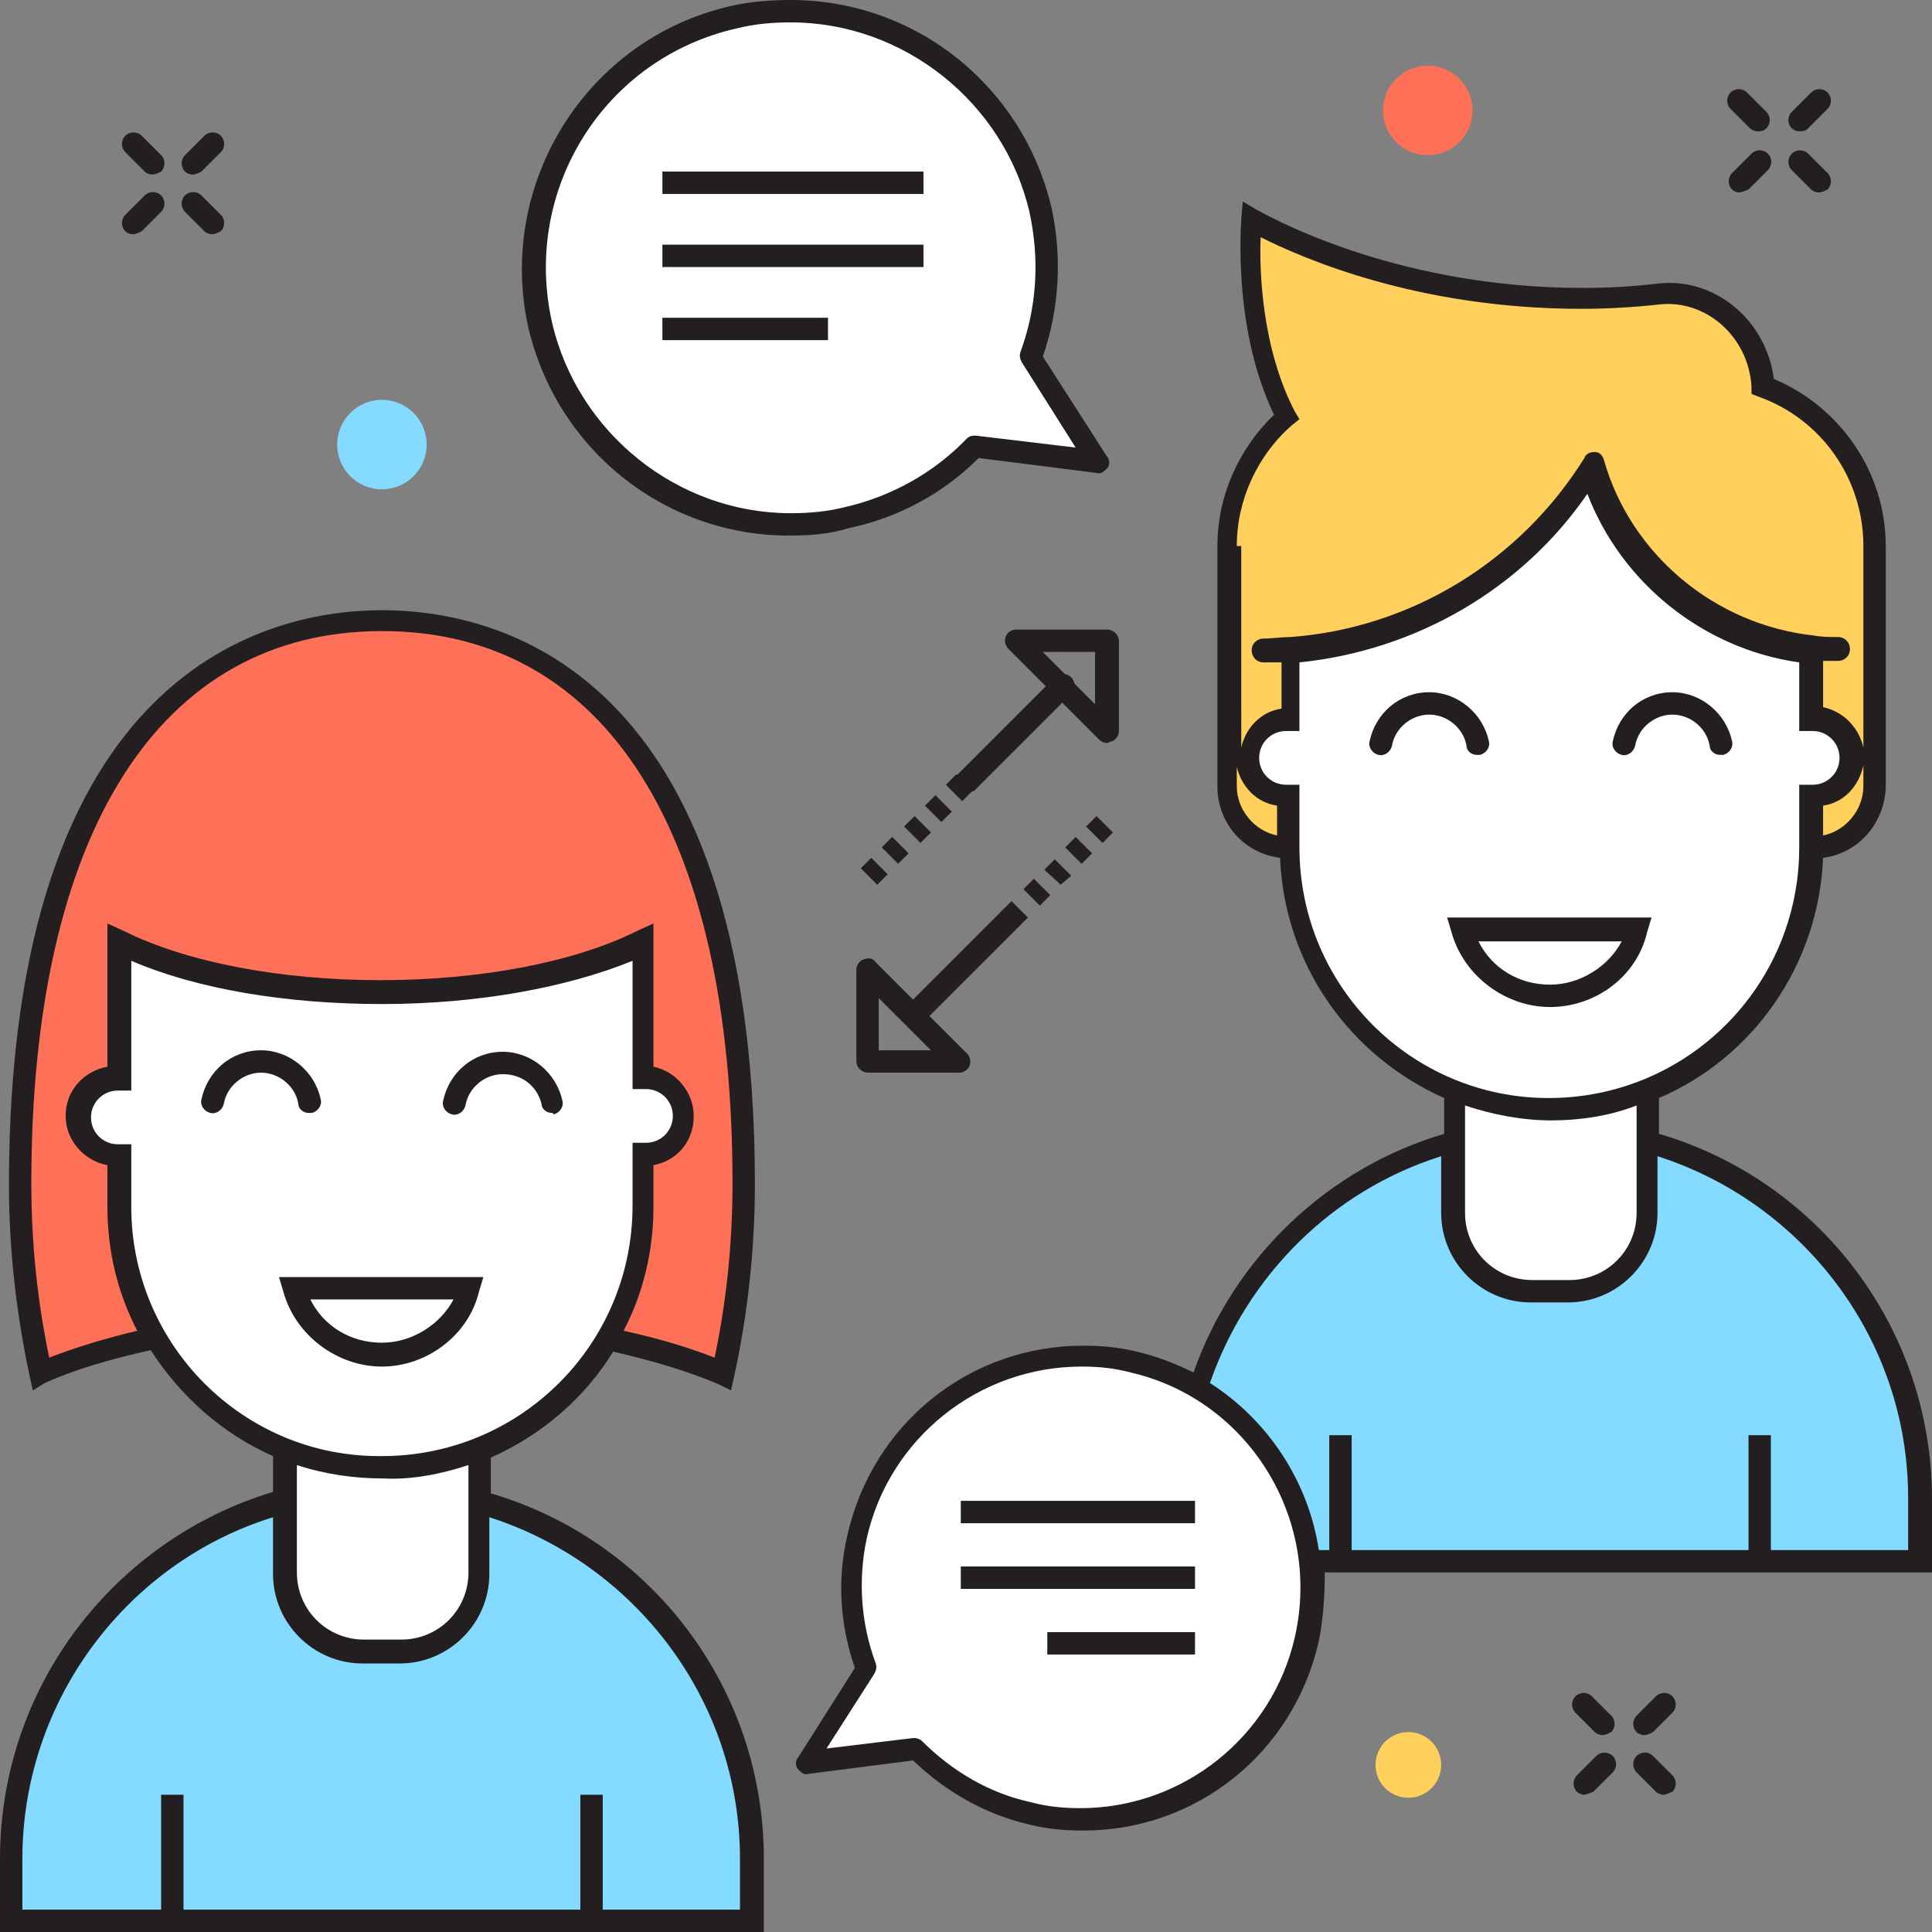 <?xml version="1.0" encoding="utf-8"?>
<!-- Generator: Adobe Illustrator 18.0.0, SVG Export Plug-In . SVG Version: 6.00 Build 0)  -->
<!DOCTYPE svg PUBLIC "-//W3C//DTD SVG 1.1//EN" "http://www.w3.org/Graphics/SVG/1.1/DTD/svg11.dtd">
<svg version="1.1" id="Layer_1" xmlns="http://www.w3.org/2000/svg" xmlns:xlink="http://www.w3.org/1999/xlink" x="0px" y="0px"
	 viewBox="0 0 129.5 129.5" enable-background="new 0 0 129.5 129.5" xml:space="preserve">
<rect x="0" y="0" width="129.5" height="129.5" fill="#808080" stroke="none"/>
<g>
	<g>
		<path fill="#231F20" d="M120.6,8.8c-0.2,0-0.4-0.1-0.5-0.2c-0.3-0.3-0.3-0.8,0-1.1l1.3-1.3c0.3-0.3,0.8-0.3,1.1,0
			c0.3,0.3,0.3,0.8,0,1.1l-1.3,1.3C121,8.8,120.8,8.8,120.6,8.8z"/>
		<path fill="#231F20" d="M116.6,12.9c-0.2,0-0.4-0.1-0.5-0.2c-0.3-0.3-0.3-0.8,0-1.1l1.3-1.3c0.3-0.3,0.8-0.3,1.1,0
			c0.3,0.3,0.3,0.8,0,1.1l-1.3,1.3C116.9,12.8,116.7,12.9,116.6,12.9z"/>
		<path fill="#231F20" d="M121.9,12.9c-0.2,0-0.4-0.1-0.5-0.2l-1.3-1.3c-0.3-0.3-0.3-0.8,0-1.1c0.3-0.3,0.8-0.3,1.1,0l1.3,1.3
			c0.3,0.3,0.3,0.8,0,1.1C122.3,12.8,122.1,12.9,121.9,12.9z"/>
		<path fill="#231F20" d="M117.8,8.8c-0.2,0-0.4-0.1-0.5-0.2L116,7.3c-0.3-0.3-0.3-0.8,0-1.1c0.3-0.3,0.8-0.3,1.1,0l1.3,1.3
			c0.3,0.3,0.3,0.8,0,1.1C118.2,8.8,118,8.8,117.8,8.8z"/>
		<path fill="#231F20" d="M12.9,11.7c-0.2,0-0.4-0.1-0.5-0.2c-0.3-0.3-0.3-0.8,0-1.1l1.3-1.3c0.3-0.3,0.8-0.3,1.1,0
			c0.3,0.3,0.3,0.8,0,1.1l-1.3,1.3C13.3,11.6,13.1,11.7,12.9,11.7z"/>
		<path fill="#231F20" d="M8.9,15.7c-0.2,0-0.4-0.1-0.5-0.2c-0.3-0.3-0.3-0.8,0-1.1l1.3-1.3c0.3-0.3,0.8-0.3,1.1,0
			c0.3,0.3,0.3,0.8,0,1.1l-1.3,1.3C9.3,15.6,9.1,15.7,8.9,15.7z"/>
		<path fill="#231F20" d="M14.2,15.7c-0.2,0-0.4-0.1-0.5-0.2l-1.3-1.3c-0.3-0.3-0.3-0.8,0-1.1c0.3-0.3,0.8-0.3,1.1,0l1.3,1.3
			c0.3,0.3,0.3,0.8,0,1.1C14.6,15.6,14.4,15.7,14.2,15.7z"/>
		<path fill="#231F20" d="M10.2,11.7c-0.2,0-0.4-0.1-0.5-0.2l-1.3-1.3c-0.3-0.3-0.3-0.8,0-1.1c0.3-0.3,0.8-0.3,1.1,0l1.3,1.3
			c0.3,0.3,0.3,0.8,0,1.1C10.6,11.6,10.4,11.7,10.2,11.7z"/>
		<path fill="#231F20" d="M110.2,116.3c-0.2,0-0.4-0.1-0.5-0.2c-0.3-0.3-0.3-0.8,0-1.1l1.3-1.3c0.3-0.3,0.8-0.3,1.1,0
			c0.3,0.3,0.3,0.8,0,1.1l-1.3,1.3C110.6,116.2,110.4,116.3,110.2,116.3z"/>
		<path fill="#231F20" d="M106.2,120.3c-0.2,0-0.4-0.1-0.5-0.2c-0.3-0.3-0.3-0.8,0-1.1l1.3-1.3c0.3-0.3,0.8-0.3,1.1,0
			c0.3,0.3,0.3,0.8,0,1.1l-1.3,1.3C106.5,120.2,106.3,120.3,106.2,120.3z"/>
		<path fill="#231F20" d="M111.5,120.3c-0.2,0-0.4-0.1-0.5-0.2l-1.3-1.3c-0.3-0.3-0.3-0.8,0-1.1c0.3-0.3,0.8-0.3,1.1,0l1.3,1.3
			c0.3,0.3,0.3,0.8,0,1.1C111.8,120.2,111.7,120.3,111.5,120.3z"/>
		<path fill="#231F20" d="M107.4,116.3c-0.2,0-0.4-0.1-0.5-0.2l-1.3-1.3c-0.3-0.3-0.3-0.8,0-1.1c0.3-0.3,0.8-0.3,1.1,0l1.3,1.3
			c0.3,0.3,0.3,0.8,0,1.1C107.8,116.2,107.6,116.3,107.4,116.3z"/>
		<path fill="#231F20" d="M58.8,59.3l-1.1-1.1l0.7-0.7l1.1,1.1L58.8,59.3z M60.2,57.9l-1.1-1.1l0.7-0.7l1.1,1.1L60.2,57.9z
			 M61.7,56.5l-1.1-1.1l0.7-0.7l1.1,1.1L61.7,56.5z M63.1,55.1L62,54l0.7-0.7l1.1,1.1L63.1,55.1z M64.5,53.7l-1.1-1.1l0.7-0.7
			l1.1,1.1L64.5,53.7z"/>
		<path fill="#231F20" d="M64.7,53.2c-0.2,0-0.4-0.1-0.5-0.2c-0.3-0.3-0.3-0.8,0-1.1l6.5-6.5c0.3-0.3,0.8-0.3,1.1,0s0.3,0.8,0,1.1
			l-6.5,6.5C65,53.1,64.9,53.2,64.7,53.2z"/>
		<path fill="#231F20" d="M74.2,49.8c-0.2,0-0.4-0.1-0.5-0.2l-6.1-6.1c-0.2-0.2-0.3-0.5-0.2-0.8c0.1-0.3,0.4-0.5,0.7-0.5h6.1
			c0.4,0,0.8,0.3,0.8,0.8V49c0,0.3-0.2,0.6-0.5,0.7C74.4,49.7,74.3,49.8,74.2,49.8z M69.9,43.7l3.5,3.5v-3.5H69.9z"/>
		<path fill="#231F20" d="M68.2,62.2l-1.1-1.1l0.7-0.7l1.1,1.1L68.2,62.2z M69.7,60.7l-1.1-1.1l0.7-0.7l1.1,1.1L69.7,60.7z
			 M71.1,59.3L70,58.3l0.7-0.7l1.1,1.1L71.1,59.3z M72.5,57.9l-1.1-1.1l0.7-0.7l1.1,1.1L72.5,57.9z M73.9,56.5l-1.1-1.1l0.7-0.7
			l1.1,1.1L73.9,56.5z"/>
		<path fill="#231F20" d="M61.2,68.8c-0.2,0-0.4-0.1-0.5-0.2c-0.3-0.3-0.3-0.8,0-1.1l6.5-6.5c0.3-0.3,0.8-0.3,1.1,0s0.3,0.8,0,1.1
			l-6.5,6.5C61.6,68.8,61.4,68.8,61.2,68.8z"/>
		<path fill="#231F20" d="M64.3,71.9h-6.1c-0.4,0-0.8-0.3-0.8-0.8V65c0-0.3,0.2-0.6,0.5-0.7c0.3-0.1,0.6-0.1,0.8,0.2l6.1,6.1
			c0.2,0.2,0.3,0.5,0.2,0.8C64.9,71.7,64.6,71.9,64.3,71.9z M58.9,70.4h3.5l-3.5-3.5V70.4z"/>
		<circle fill="#84DBFF" cx="25.6" cy="29.8" r="3"/>
		<circle fill="#FF7058" cx="95.7" cy="7.4" r="3"/>
		<circle fill="#FFD05B" cx="94.4" cy="118.3" r="2.2"/>
		<path fill="#84DBFF" d="M128.8,104.7v-4.2c0-13.7-11.1-24.8-24.8-24.8h0c-13.7,0-24.8,11.1-24.8,24.8v4.2H128.8z"/>
		<path fill="#FFFFFF" d="M110.4,69.7H97.4v11.7c0,2.9,2.4,5.3,5.3,5.3h2.5c2.9,0,5.3-2.4,5.3-5.3V69.7z"/>
		<path fill="#FFD05B" d="M118.2,25.9c-0.3-3.7-3.4-6.5-6.9-6.2c-16.4,1.6-27.4-5.1-27.4-5.1s-0.6,7.5,2.4,13.2
			c-2.5,2.1-4,5.2-4,8.7v16.1c0,2.3,1.9,4.2,4.2,4.2h35.1c2.3,0,4.2-1.9,4.2-4.2V36.6C125.6,31.7,122.5,27.5,118.2,25.9z"/>
		<path fill="#FFFFFF" d="M121.6,48.2h-0.2v-4.6c-7.1-0.7-12.9-5.7-14.8-12.4c-4.3,7-11.7,11.8-20.3,12.4v4.5h-0.2
			c-1.4,0-2.6,1.1-2.6,2.6c0,1.4,1.1,2.6,2.6,2.6h0.2v3.5c0,9.7,7.9,17.5,17.5,17.5s17.5-7.9,17.5-17.5v-3.5h0.2
			c1.4,0,2.6-1.1,2.6-2.6C124.2,49.3,123,48.2,121.6,48.2z"/>
		<path fill="#231F20" d="M115.3,50.6c-0.4,0-0.7-0.3-0.7-0.6c-0.2-1.2-1.3-2.1-2.5-2.1c-1.2,0-2.3,0.9-2.5,2.1
			c-0.1,0.4-0.5,0.7-0.9,0.6c-0.4-0.1-0.7-0.5-0.6-0.9c0.4-1.9,2-3.3,4-3.3c1.9,0,3.6,1.4,4,3.3c0.1,0.4-0.2,0.8-0.6,0.9
			C115.4,50.6,115.3,50.6,115.3,50.6z"/>
		<path fill="#231F20" d="M99,50.6c-0.4,0-0.7-0.3-0.7-0.6c-0.2-1.2-1.3-2.1-2.5-2.1c-1.2,0-2.3,0.9-2.5,2.1
			c-0.1,0.4-0.5,0.7-0.9,0.6c-0.4-0.1-0.7-0.5-0.6-0.9c0.4-1.9,2-3.3,4-3.3c1.9,0,3.6,1.4,4,3.3c0.1,0.4-0.2,0.8-0.6,0.9
			C99.1,50.6,99,50.6,99,50.6z"/>
		<path fill="#231F20" d="M103.9,67.5c-3,0-5.8-2.1-6.6-5l-0.3-1h13.7l-0.3,1C109.7,65.5,106.9,67.5,103.9,67.5z M99.1,63.1
			c0.9,1.8,2.7,2.9,4.8,2.9c2,0,3.9-1.2,4.8-2.9H99.1z"/>
		<line fill="#FFFFFF" x1="117.9" y1="104.7" x2="117.9" y2="96.3"/>
		<line fill="#FFFFFF" x1="89.9" y1="104.7" x2="89.9" y2="96.3"/>
		<path fill="#FF7058" d="M49.9,79.3c0,4.5-0.5,8.7-1.4,12.7c-5.4-2.3-13.7-3.8-22.9-3.8S8.2,89.7,2.7,92c-0.9-4-1.4-8.2-1.4-12.7
			c0-26.8,10.9-37.8,24.3-37.8S49.9,52.5,49.9,79.3z"/>
		<path fill="#84DBFF" d="M50.5,128.7v-4.2c0-13.7-11.1-24.8-24.9-24.8h0c-13.7,0-24.8,11.1-24.8,24.8v4.2H50.5z"/>
		<path fill="#FFFFFF" d="M32.1,93.7H19.1v11.7c0,2.9,2.4,5.3,5.3,5.3h2.5c2.9,0,5.3-2.4,5.3-5.3V93.7z"/>
		<path fill="#FFFFFF" d="M45.9,74.8c0,1.4-1.1,2.6-2.6,2.6h-0.2v3.5c0,9.7-7.9,17.5-17.5,17.5c-9.7,0-17.5-7.9-17.5-17.5v-3.5H7.9
			c-1.4,0-2.6-1.2-2.6-2.6c0-1.4,1.2-2.6,2.6-2.6h0.2v-9.1c4.1,2.1,10.4,3.4,17.5,3.4c7.1,0,13.4-1.3,17.5-3.4v9.1h0.2
			C44.7,72.3,45.9,73.4,45.9,74.8z"/>
		<path fill="#231F20" d="M37,74.6c-0.4,0-0.7-0.3-0.7-0.6C36,72.8,35,72,33.7,72c-1.2,0-2.3,0.9-2.5,2.1c-0.1,0.4-0.5,0.7-0.9,0.6
			c-0.4-0.1-0.7-0.5-0.6-0.9c0.4-1.9,2-3.3,4-3.3c1.9,0,3.6,1.4,4,3.3c0.1,0.4-0.2,0.8-0.6,0.9C37.1,74.6,37,74.6,37,74.6z"/>
		<path fill="#231F20" d="M20.7,74.6c-0.4,0-0.7-0.3-0.7-0.6c-0.2-1.2-1.3-2.1-2.5-2.1c-1.2,0-2.3,0.9-2.5,2.1
			c-0.1,0.4-0.5,0.7-0.9,0.6c-0.4-0.1-0.7-0.5-0.6-0.9c0.4-1.9,2-3.3,4-3.3c1.9,0,3.6,1.4,4,3.3c0.1,0.4-0.2,0.8-0.6,0.9
			C20.8,74.6,20.7,74.6,20.7,74.6z"/>
		<path fill="#231F20" d="M25.6,91.6c-3,0-5.8-2.1-6.6-5l-0.3-1h13.7l-0.3,1C31.4,89.5,28.6,91.6,25.6,91.6z M20.8,87.1
			c0.9,1.8,2.7,2.9,4.8,2.9c2,0,3.9-1.2,4.8-2.9H20.8z"/>
		<line fill="#FFFFFF" x1="39.7" y1="128.7" x2="39.7" y2="120.3"/>
		<line fill="#FFFFFF" x1="11.6" y1="128.7" x2="11.6" y2="120.3"/>
		<path fill="#231F20" d="M32.9,100.1v-2.4c3.4-1.5,6.3-4,8.2-7.1c2.6,0.6,5,1.3,7.1,2.2l0.8,0.4l0.2-0.9c0.9-4.1,1.4-8.5,1.4-12.9
			c0-34.8-17.5-38.5-25-38.5c-7.5,0-25,3.8-25,38.5c0,4.4,0.5,8.7,1.4,12.9l0.2,0.9L3,92.7c2-0.9,4.4-1.6,7.1-2.2
			c2,3.1,4.8,5.6,8.2,7.1v2.4C7.7,103.2,0,113,0,124.6v4.9h51.2v-4.9C51.2,113,43.5,103.2,32.9,100.1z M3.3,91
			c-0.8-3.8-1.2-7.7-1.2-11.7c0-23.5,8.6-37,23.5-37c15,0,23.5,13.5,23.5,37c0,4-0.4,7.9-1.2,11.7c-1.8-0.7-3.8-1.3-6.1-1.8
			c1.3-2.5,2-5.3,2-8.3v-2.8c1.6-0.3,2.7-1.6,2.7-3.3c0-1.6-1.2-3-2.7-3.3v-9.6l-1.1,0.5c-4.2,2.1-10.5,3.3-17.2,3.3
			c-6.7,0-13-1.2-17.2-3.3l-1.1-0.5v9.6c-1.6,0.3-2.8,1.6-2.8,3.3c0,1.6,1.2,3,2.8,3.3v2.8c0,3,0.7,5.8,2,8.3
			C7.1,89.7,5.1,90.3,3.3,91z M8.8,80.9v-4.2H7.9c-1,0-1.8-0.8-1.8-1.8c0-1,0.8-1.8,1.8-1.8h0.9v-8.7c4.4,1.9,10.4,2.9,16.8,2.9
			c6.4,0,12.4-1.1,16.8-2.9V73h0.9c1,0,1.8,0.8,1.8,1.8c0,1-0.8,1.8-1.8,1.8h-0.9v4.2c0,9.3-7.5,16.8-16.8,16.8
			C16.3,97.7,8.8,90.1,8.8,80.9z M31.4,98.2v7.2c0,2.5-2,4.5-4.5,4.5h-2.5c-2.5,0-4.5-2-4.5-4.5v-7.2c1.8,0.6,3.8,0.9,5.8,0.9
			C27.6,99.2,29.6,98.8,31.4,98.2z M49.7,128h-9.3v-7.7h-1.5v7.7H12.3v-7.7h-1.5v7.7H1.5v-3.4c0-10.7,7.1-19.9,16.8-22.9v3.8
			c0,3.3,2.7,6,6,6h2.5c3.3,0,6-2.7,6-6v-3.8c9.7,3.1,16.8,12.2,16.8,22.9V128z"/>
		<path fill="#FFFFFF" d="M69.1,24c1.1-3,1.4-6.4,0.7-9.8c-2.1-9.3-11.3-15.1-20.6-13c-9.3,2.1-15.1,11.3-13,20.6
			c2.1,9.3,11.3,15.1,20.6,13c3.4-0.8,6.3-2.5,8.6-4.8l8.2,1L69.1,24z"/>
		<path fill="#231F20" d="M52.9,35.9c-8.4,0-15.6-5.8-17.5-14C33.3,12.3,39.3,2.6,49,0.4C50.3,0.1,51.7,0,53,0
			c8.4,0,15.6,5.8,17.5,14c0.7,3.3,0.5,6.7-0.6,9.9l4.3,6.7c0.2,0.2,0.2,0.6,0,0.8c-0.2,0.2-0.4,0.4-0.7,0.3l-7.9-1
			c-2.4,2.4-5.4,4-8.7,4.7C55.6,35.8,54.3,35.9,52.9,35.9z M53,1.5c-1.2,0-2.4,0.1-3.6,0.4c-8.9,2-14.4,10.8-12.4,19.7
			c1.7,7.4,8.4,12.8,16,12.8c1.2,0,2.4-0.1,3.6-0.4c3.1-0.7,6-2.3,8.2-4.6c0.2-0.2,0.4-0.2,0.6-0.2l6.7,0.8l-3.6-5.7
			c-0.1-0.2-0.2-0.4-0.1-0.7c1.1-3,1.3-6.2,0.6-9.4C67.3,6.9,60.6,1.5,53,1.5z"/>
		<g>
			<line fill="#FFFFFF" x1="44.4" y1="12.3" x2="61.8" y2="12.3"/>
			<rect x="44.4" y="11.5" fill="#231F20" width="17.5" height="1.5"/>
		</g>
		<g>
			<line fill="#FFFFFF" x1="44.4" y1="17.2" x2="61.8" y2="17.2"/>
			<rect x="44.4" y="16.4" fill="#231F20" width="17.5" height="1.5"/>
		</g>
		<g>
			<line fill="#FFFFFF" x1="44.4" y1="22.1" x2="55.4" y2="22.1"/>
			<rect x="44.4" y="21.3" fill="#231F20" width="11.1" height="1.5"/>
		</g>
		<path fill="#FFFFFF" d="M57.9,111.8c-1-2.7-1.3-5.8-0.6-8.8c1.9-8.3,10.2-13.6,18.5-11.7s13.6,10.2,11.7,18.5
			c-1.9,8.3-10.2,13.6-18.5,11.7c-3-0.7-5.7-2.2-7.7-4.3l-7.4,0.9L57.9,111.8z"/>
		<path fill="#231F20" d="M129.5,100.5c0-11.6-7.7-21.4-18.3-24.5v-2.4c6.3-2.7,10.7-8.9,11-16.1c2.4-0.3,4.2-2.4,4.2-4.9V36.6
			c0-4.9-3-9.3-7.5-11.2c-0.5-3.9-3.9-6.8-7.7-6.4c-1.7,0.2-3.4,0.3-5.1,0.3h0c-13.1,0-21.7-5.2-21.8-5.2l-1-0.6l-0.1,1.2
			c0,0.3-0.6,7.3,2.2,13.1c-2.4,2.3-3.8,5.5-3.8,8.8v16.1c0,2.5,1.8,4.5,4.2,4.8c0.3,7.2,4.7,13.3,11,16.1V76
			c-7.8,2.3-14.1,8.3-16.8,16c-1.2-0.6-2.5-1.1-3.8-1.4c-1.2-0.3-2.4-0.4-3.6-0.4c-7.6,0-14.1,5.2-15.8,12.7c-0.7,3-0.5,6,0.5,8.9
			l-3.8,6c-0.2,0.2-0.2,0.6,0,0.8c0.2,0.2,0.4,0.4,0.7,0.3l7-0.9c2.2,2.1,4.8,3.6,7.8,4.3c1.2,0.3,2.4,0.4,3.6,0.4
			c7.6,0,14.1-5.2,15.8-12.7c0.3-1.5,0.4-3.1,0.4-4.6h40.9V100.5z M124.9,52.7c0,1.6-1.2,3-2.7,3.3v-2c1.4-0.2,2.4-1.3,2.7-2.7V52.7
			z M82.9,36.6c0-3.1,1.4-6.1,3.7-8.1l0.5-0.4l-0.3-0.5c-2.2-4.2-2.4-9.4-2.3-11.7c2.8,1.4,10.5,4.8,21.5,4.8h0
			c1.7,0,3.5-0.1,5.3-0.3c3.1-0.3,5.9,2.2,6.1,5.5l0,0.5l0.5,0.2c4.2,1.5,7,5.5,7,10v13.5c-0.3-1.3-1.3-2.4-2.7-2.7v-3.1
			c0.3,0,0.7,0,1,0c0.4,0,0.8-0.3,0.8-0.8c0-0.4-0.3-0.8-0.8-0.8c-0.5,0-1.1,0-1.6-0.1c-6.6-0.7-12.3-5.4-14.1-11.8
			c-0.1-0.3-0.3-0.5-0.6-0.5c-0.3,0-0.6,0.1-0.7,0.4c-4.3,6.9-11.6,11.4-19.7,12c-0.6,0-1.2,0.1-1.8,0.1c-0.4,0-0.8,0.3-0.8,0.8
			c0,0.4,0.3,0.8,0.8,0.8c0.4,0,0.8,0,1.2,0v3.1c-1.4,0.2-2.4,1.3-2.7,2.6V36.6z M85.6,56c-1.5-0.3-2.7-1.7-2.7-3.3v-1.3
			c0.3,1.3,1.3,2.4,2.7,2.6V56z M87.1,56.8v-4.2h-0.9c-1,0-1.8-0.8-1.8-1.8c0-1,0.8-1.8,1.8-1.8h0.9v-4.6
			c7.8-0.8,14.9-4.9,19.3-11.3c2.3,6,7.8,10.4,14.2,11.3v4.6h0.9c1,0,1.8,0.8,1.8,1.8c0,1-0.8,1.8-1.8,1.8h-0.9v4.2
			c0,9.3-7.5,16.8-16.8,16.8C94.6,73.6,87.1,66.1,87.1,56.8z M109.7,74.1v7.2c0,2.5-2,4.5-4.5,4.5h-2.5c-2.5,0-4.5-2-4.5-4.5v-7.2
			c1.8,0.6,3.8,1,5.8,1C105.9,75.1,107.9,74.8,109.7,74.1z M86.8,109.7c-1.5,6.7-7.5,11.5-14.4,11.5c-1.1,0-2.2-0.1-3.3-0.4
			c-2.8-0.6-5.3-2.1-7.3-4.1c-0.1-0.1-0.3-0.2-0.5-0.2c0,0-0.1,0-0.1,0l-5.8,0.7l3.2-5c0.1-0.2,0.2-0.4,0.1-0.7
			c-1-2.7-1.2-5.6-0.6-8.4c1.5-6.7,7.5-11.5,14.4-11.5c1.1,0,2.2,0.1,3.3,0.4C83.6,93.8,88.6,101.7,86.8,109.7z M128,103.9h-9.3
			v-7.7h-1.5v7.7H90.6v-7.7h-1.5v7.7h-0.7c-0.7-4.6-3.4-8.7-7.3-11.2c2.5-7.2,8.2-12.9,15.5-15.2v3.8c0,3.3,2.7,6,6,6h2.5
			c3.3,0,6-2.7,6-6v-3.8c9.7,3.1,16.8,12.2,16.8,22.9V103.9z"/>
		<g>
			<line fill="#FFFFFF" x1="80.2" y1="101.3" x2="64.4" y2="101.3"/>
			<rect x="64.4" y="100.6" fill="#231F20" width="15.7" height="1.5"/>
		</g>
		<g>
			<line fill="#FFFFFF" x1="80.2" y1="105.7" x2="64.4" y2="105.7"/>
			<rect x="64.4" y="105" fill="#231F20" width="15.7" height="1.5"/>
		</g>
		<g>
			<line fill="#FFFFFF" x1="80.2" y1="110.1" x2="70.2" y2="110.1"/>
			<rect x="70.2" y="109.4" fill="#231F20" width="9.9" height="1.5"/>
		</g>
	</g>
</g>
</svg>
